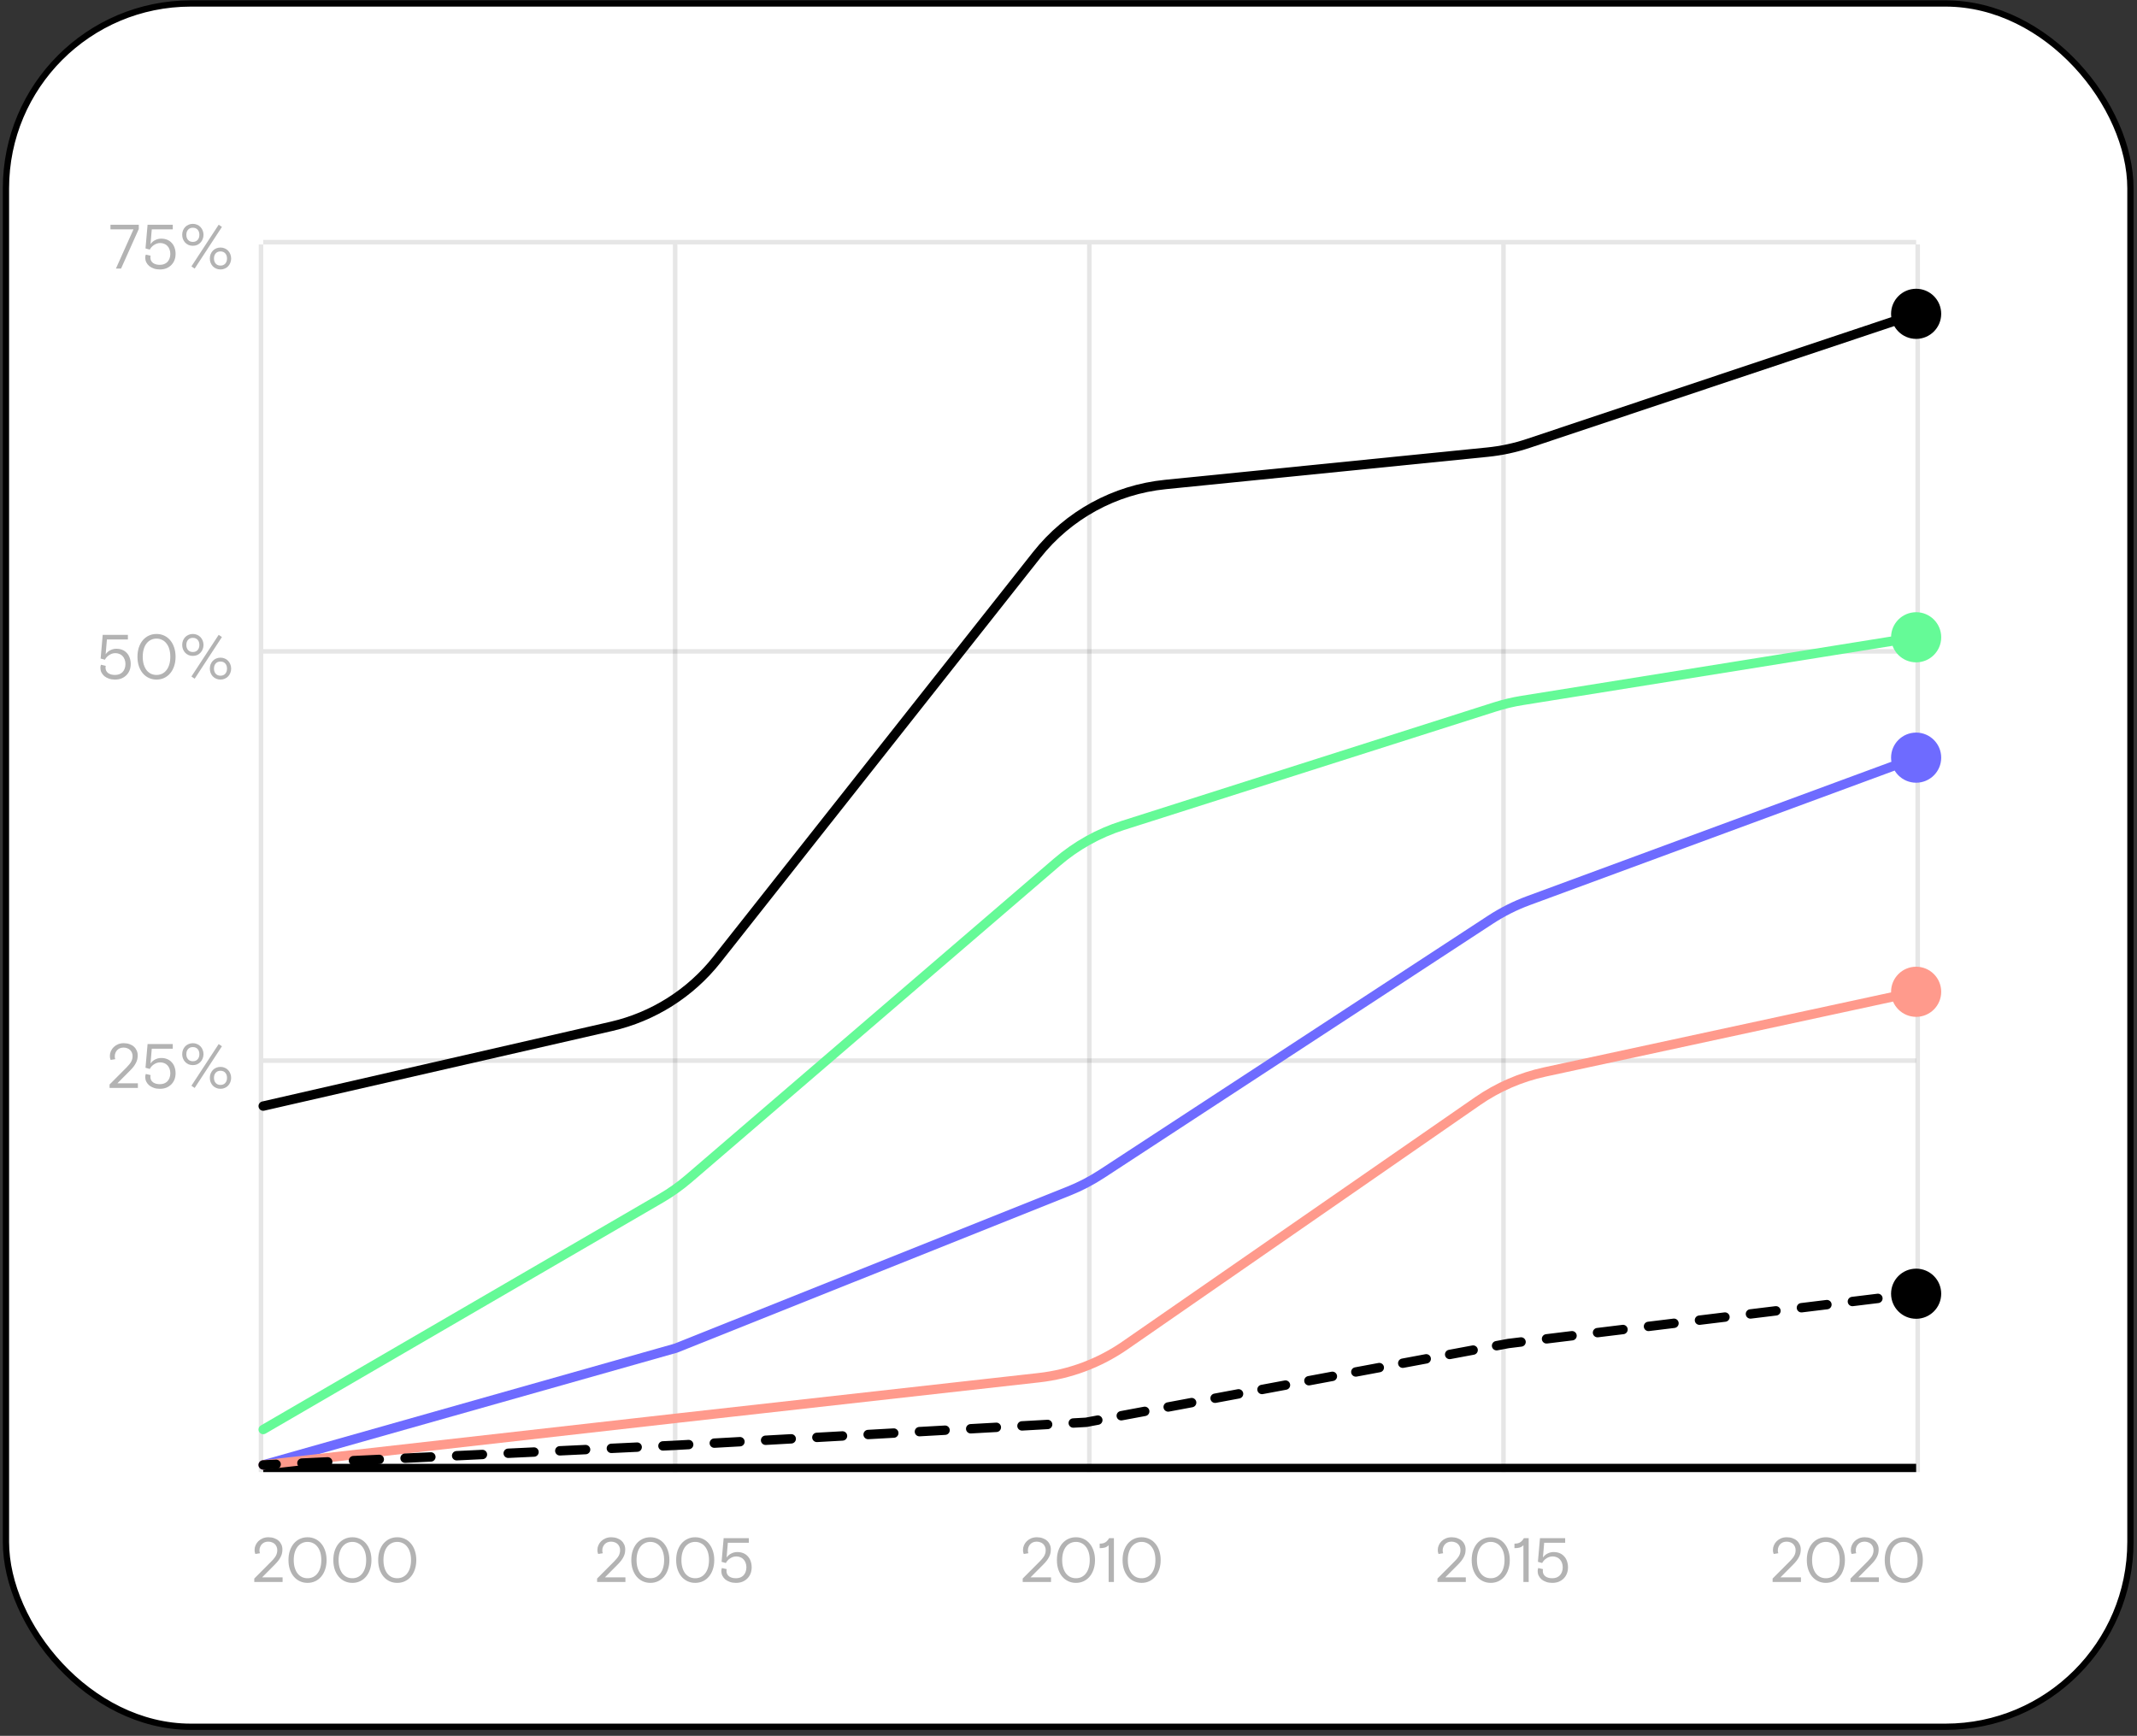 <svg width="341" height="277" viewBox="0 0 341 277" fill="none" xmlns="http://www.w3.org/2000/svg">
<rect x="0" y="0" width="341" height="277" fill="#333333" stroke="none"/>
<rect x="0.95" y="0.554" width="339" height="275" rx="29.5" fill="white"/>
<line opacity="0.1" x1="42.003" y1="38.644" x2="305.757" y2="38.644" stroke="black" stroke-width="0.719"/>
<line opacity="0.1" x1="42.003" y1="103.948" x2="305.757" y2="103.948" stroke="black" stroke-width="0.719"/>
<line opacity="0.1" x1="42.003" y1="169.251" x2="305.757" y2="169.251" stroke="black" stroke-width="0.719"/>
<line opacity="0.1" x1="41.644" y1="234.914" x2="41.644" y2="39.004" stroke="black" stroke-width="0.719"/>
<line opacity="0.1" x1="107.734" y1="234.914" x2="107.734" y2="39.004" stroke="black" stroke-width="0.719"/>
<line opacity="0.1" x1="173.824" y1="234.914" x2="173.824" y2="39.004" stroke="black" stroke-width="0.719"/>
<line opacity="0.1" x1="239.914" y1="234.914" x2="239.914" y2="39.004" stroke="black" stroke-width="0.719"/>
<line opacity="0.1" x1="306.005" y1="234.914" x2="306.005" y2="39.004" stroke="black" stroke-width="0.719"/>
<line x1="42.003" y1="234.253" x2="305.757" y2="234.253" stroke="black" stroke-width="1.322"/>
<path d="M41.627 227.472C41.268 227.681 41.147 228.14 41.355 228.498C41.563 228.856 42.022 228.977 42.38 228.769L41.627 227.472ZM301.757 101.695C301.757 103.904 303.548 105.695 305.757 105.695C307.966 105.695 309.757 103.904 309.757 101.695C309.757 99.485 307.966 97.695 305.757 97.695C303.548 97.695 301.757 99.485 301.757 101.695ZM238.542 112.814L238.315 112.1L238.542 112.814ZM168.675 137.571L168.186 137.002L168.675 137.571ZM179.124 131.738L178.896 131.024L179.124 131.738ZM105.462 191.231L105.085 190.583L105.462 191.231ZM109.938 188.048L109.449 187.479L109.938 188.048ZM42.38 228.769L105.839 191.879L105.085 190.583L41.627 227.472L42.38 228.769ZM110.426 188.616L169.164 138.14L168.186 137.002L109.449 187.479L110.426 188.616ZM179.352 132.453L238.77 113.529L238.315 112.1L178.896 131.024L179.352 132.453ZM243.014 112.519L305.876 102.435L305.638 100.954L242.776 111.038L243.014 112.519ZM238.77 113.529C240.157 113.087 241.576 112.749 243.014 112.519L242.776 111.038C241.264 111.28 239.773 111.635 238.315 112.1L238.77 113.529ZM169.164 138.14C172.143 135.579 175.608 133.645 179.352 132.453L178.896 131.024C174.961 132.277 171.319 134.31 168.186 137.002L169.164 138.14ZM105.839 191.879C107.465 190.934 109 189.842 110.426 188.616L109.449 187.479C108.092 188.645 106.631 189.684 105.085 190.583L105.839 191.879Z" fill="#65FA97"/>
<path d="M41.799 233.049C41.401 233.162 41.169 233.577 41.282 233.975C41.395 234.374 41.809 234.606 42.208 234.493L41.799 233.049ZM107.846 215.136L108.05 215.858L108.088 215.847L108.125 215.833L107.846 215.136ZM301.757 120.905C301.757 123.114 303.548 124.905 305.757 124.905C307.966 124.905 309.757 123.114 309.757 120.905C309.757 118.696 307.966 116.905 305.757 116.905C303.548 116.905 301.757 118.696 301.757 120.905ZM237.833 146.767L237.422 146.139L237.833 146.767ZM243.872 143.728L243.612 143.024L243.872 143.728ZM175.81 187.326L176.22 187.953L175.81 187.326ZM42.208 234.493L108.05 215.858L107.642 214.415L41.799 233.049L42.208 234.493ZM108.125 215.833L170.807 190.77L170.25 189.377L107.568 214.44L108.125 215.833ZM176.22 187.953L238.243 147.394L237.422 146.139L175.399 186.698L176.22 187.953ZM244.131 144.431L306.016 121.609L305.497 120.202L243.612 143.024L244.131 144.431ZM238.243 147.394C240.088 146.188 242.063 145.194 244.131 144.431L243.612 143.024C241.438 143.826 239.361 144.871 237.422 146.139L238.243 147.394ZM170.807 190.77C172.7 190.013 174.513 189.069 176.22 187.953L175.399 186.698C173.776 187.76 172.051 188.657 170.25 189.377L170.807 190.77Z" fill="#6E6BFF"/>
<path d="M41.919 233.026C41.508 233.072 41.212 233.444 41.258 233.855C41.305 234.267 41.676 234.563 42.088 234.516L41.919 233.026ZM107.846 226.333L107.763 225.587L107.762 225.587L107.846 226.333ZM301.757 158.268C301.757 160.477 303.548 162.268 305.757 162.268C307.966 162.268 309.757 160.477 309.757 158.268C309.757 156.059 307.966 154.268 305.757 154.268C303.548 154.268 301.757 156.059 301.757 158.268ZM235.768 175.727L236.195 176.343L235.768 175.727ZM179.53 214.694L179.103 214.078L179.53 214.694ZM42.088 234.516L107.93 227.078L107.762 225.587L41.919 233.026L42.088 234.516ZM107.929 227.078L165.864 220.594L165.697 219.104L107.763 225.587L107.929 227.078ZM179.957 215.31L236.195 176.343L235.341 175.11L179.103 214.078L179.957 215.31ZM246.679 171.795L305.915 159.001L305.598 157.535L246.363 170.328L246.679 171.795ZM236.195 176.343C239.357 174.152 242.919 172.607 246.679 171.795L246.363 170.328C242.41 171.182 238.665 172.807 235.341 175.11L236.195 176.343ZM165.864 220.594C170.927 220.028 175.77 218.212 179.957 215.31L179.103 214.078C175.12 216.838 170.513 218.565 165.697 219.104L165.864 220.594Z" fill="#FF9A8C"/>
<path d="M41.968 233.022C41.554 233.042 41.235 233.393 41.254 233.807C41.274 234.22 41.625 234.54 42.039 234.52L41.968 233.022ZM107.846 230.637L107.882 231.386L107.888 231.386L107.846 230.637ZM173.306 226.968L173.348 227.717L173.396 227.715L173.443 227.706L173.306 226.968ZM240.68 214.396L240.589 213.652L240.565 213.655L240.542 213.659L240.68 214.396ZM301.757 206.45C301.757 208.66 303.548 210.45 305.757 210.45C307.966 210.45 309.757 208.66 309.757 206.45C309.757 204.241 307.966 202.45 305.757 202.45C303.548 202.45 301.757 204.241 301.757 206.45ZM44.097 234.422C44.51 234.403 44.83 234.051 44.81 233.637C44.791 233.224 44.439 232.904 44.025 232.924L44.097 234.422ZM48.141 232.728C47.727 232.748 47.407 233.099 47.427 233.513C47.447 233.927 47.798 234.246 48.212 234.226L48.141 232.728ZM52.327 234.031C52.741 234.011 53.06 233.66 53.041 233.246C53.021 232.832 52.669 232.513 52.256 232.532L52.327 234.031ZM56.371 232.336C55.957 232.356 55.638 232.707 55.657 233.121C55.677 233.535 56.028 233.854 56.442 233.835L56.371 232.336ZM60.557 233.639C60.971 233.619 61.291 233.268 61.271 232.854C61.251 232.44 60.9 232.121 60.486 232.141L60.557 233.639ZM64.601 231.945C64.187 231.964 63.868 232.316 63.888 232.729C63.907 233.143 64.259 233.463 64.672 233.443L64.601 231.945ZM68.788 233.247C69.201 233.227 69.521 232.876 69.501 232.462C69.481 232.049 69.13 231.729 68.716 231.749L68.788 233.247ZM72.832 231.553C72.418 231.573 72.098 231.924 72.118 232.338C72.138 232.751 72.489 233.071 72.903 233.051L72.832 231.553ZM77.018 232.855C77.432 232.836 77.751 232.484 77.731 232.071C77.712 231.657 77.36 231.337 76.947 231.357L77.018 232.855ZM81.062 231.161C80.648 231.181 80.329 231.532 80.348 231.946C80.368 232.36 80.719 232.679 81.133 232.659L81.062 231.161ZM85.248 232.464C85.662 232.444 85.981 232.093 85.962 231.679C85.942 231.265 85.591 230.946 85.177 230.965L85.248 232.464ZM89.292 230.769C88.878 230.789 88.559 231.14 88.579 231.554C88.598 231.968 88.95 232.287 89.364 232.268L89.292 230.769ZM93.479 232.072C93.892 232.052 94.212 231.701 94.192 231.287C94.172 230.873 93.821 230.554 93.407 230.574L93.479 232.072ZM97.522 230.378C97.109 230.397 96.789 230.749 96.809 231.163C96.829 231.576 97.18 231.896 97.594 231.876L97.522 230.378ZM101.709 231.68C102.123 231.66 102.442 231.309 102.422 230.895C102.403 230.482 102.051 230.162 101.638 230.182L101.709 231.68ZM105.753 229.986C105.339 230.006 105.02 230.357 105.039 230.771C105.059 231.185 105.41 231.504 105.824 231.484L105.753 229.986ZM109.934 231.271C110.347 231.248 110.664 230.894 110.641 230.481C110.617 230.067 110.263 229.751 109.85 229.774L109.934 231.271ZM113.941 229.544C113.527 229.568 113.211 229.922 113.234 230.335C113.257 230.749 113.611 231.065 114.025 231.042L113.941 229.544ZM118.116 230.813C118.53 230.79 118.846 230.436 118.823 230.022C118.8 229.608 118.446 229.292 118.032 229.315L118.116 230.813ZM122.123 229.086C121.71 229.109 121.393 229.463 121.417 229.877C121.44 230.29 121.794 230.607 122.207 230.583L122.123 229.086ZM126.299 230.354C126.712 230.331 127.029 229.977 127.005 229.563C126.982 229.15 126.628 228.833 126.215 228.857L126.299 230.354ZM130.306 228.627C129.892 228.65 129.576 229.004 129.599 229.418C129.622 229.832 129.976 230.148 130.39 230.125L130.306 228.627ZM134.481 229.896C134.895 229.872 135.211 229.518 135.188 229.105C135.165 228.691 134.811 228.375 134.397 228.398L134.481 229.896ZM138.488 228.169C138.075 228.192 137.758 228.546 137.782 228.959C137.805 229.373 138.159 229.689 138.572 229.666L138.488 228.169ZM142.664 229.437C143.077 229.414 143.394 229.06 143.37 228.646C143.347 228.233 142.993 227.916 142.58 227.939L142.664 229.437ZM146.671 227.71C146.257 227.733 145.941 228.087 145.964 228.501C145.987 228.914 146.341 229.231 146.755 229.208L146.671 227.71ZM150.846 228.978C151.26 228.955 151.576 228.601 151.553 228.188C151.53 227.774 151.176 227.458 150.762 227.481L150.846 228.978ZM154.853 227.251C154.44 227.275 154.123 227.629 154.146 228.042C154.17 228.456 154.524 228.772 154.937 228.749L154.853 227.251ZM159.029 228.52C159.442 228.497 159.759 228.143 159.735 227.729C159.712 227.315 159.358 226.999 158.945 227.022L159.029 228.52ZM163.036 226.793C162.622 226.816 162.306 227.17 162.329 227.584C162.352 227.997 162.706 228.314 163.12 228.291L163.036 226.793ZM167.211 228.061C167.625 228.038 167.941 227.684 167.918 227.27C167.895 226.857 167.541 226.54 167.127 226.564L167.211 228.061ZM171.218 226.334C170.805 226.357 170.488 226.712 170.511 227.125C170.535 227.539 170.889 227.855 171.302 227.832L171.218 226.334ZM175.315 227.357C175.722 227.281 175.991 226.889 175.915 226.482C175.839 226.074 175.447 225.806 175.04 225.882L175.315 227.357ZM178.783 225.184C178.376 225.259 178.107 225.651 178.183 226.058C178.259 226.466 178.651 226.734 179.058 226.658L178.783 225.184ZM182.801 225.96C183.208 225.884 183.477 225.492 183.401 225.085C183.325 224.678 182.933 224.409 182.526 224.485L182.801 225.96ZM186.269 223.787C185.862 223.863 185.593 224.254 185.669 224.661C185.745 225.069 186.137 225.337 186.544 225.261L186.269 223.787ZM190.287 224.563C190.694 224.487 190.963 224.095 190.887 223.688C190.811 223.281 190.419 223.012 190.012 223.088L190.287 224.563ZM193.755 222.39C193.348 222.466 193.079 222.857 193.155 223.265C193.231 223.672 193.623 223.94 194.03 223.864L193.755 222.39ZM197.773 223.166C198.18 223.09 198.449 222.698 198.373 222.291C198.297 221.884 197.905 221.615 197.498 221.691L197.773 223.166ZM201.241 220.993C200.834 221.069 200.565 221.46 200.641 221.868C200.717 222.275 201.109 222.543 201.516 222.467L201.241 220.993ZM205.259 221.769C205.666 221.693 205.935 221.301 205.859 220.894C205.783 220.487 205.391 220.218 204.984 220.294L205.259 221.769ZM208.727 219.596C208.32 219.672 208.051 220.064 208.127 220.471C208.203 220.878 208.595 221.146 209.002 221.07L208.727 219.596ZM212.745 220.372C213.152 220.296 213.421 219.904 213.345 219.497C213.269 219.09 212.877 218.821 212.47 218.897L212.745 220.372ZM216.213 218.199C215.806 218.275 215.537 218.667 215.613 219.074C215.689 219.481 216.081 219.749 216.488 219.674L216.213 218.199ZM220.231 218.975C220.638 218.899 220.907 218.507 220.831 218.1C220.755 217.693 220.363 217.425 219.956 217.501L220.231 218.975ZM223.699 216.802C223.292 216.878 223.023 217.27 223.099 217.677C223.175 218.084 223.567 218.353 223.974 218.277L223.699 216.802ZM227.717 217.578C228.124 217.502 228.393 217.11 228.317 216.703C228.241 216.296 227.849 216.028 227.442 216.104L227.717 217.578ZM231.185 215.405C230.778 215.481 230.509 215.873 230.585 216.28C230.661 216.687 231.053 216.956 231.46 216.88L231.185 215.405ZM235.203 216.181C235.61 216.105 235.879 215.714 235.803 215.306C235.727 214.899 235.335 214.631 234.928 214.707L235.203 216.181ZM238.671 214.008C238.264 214.084 237.995 214.476 238.071 214.883C238.147 215.29 238.539 215.559 238.946 215.483L238.671 214.008ZM242.804 214.892C243.215 214.842 243.508 214.468 243.458 214.057C243.408 213.646 243.034 213.353 242.623 213.404L242.804 214.892ZM246.69 212.907C246.279 212.957 245.986 213.331 246.036 213.742C246.086 214.153 246.46 214.446 246.872 214.396L246.69 212.907ZM250.939 213.899C251.35 213.849 251.643 213.475 251.593 213.064C251.542 212.653 251.168 212.36 250.757 212.41L250.939 213.899ZM254.824 211.914C254.413 211.964 254.121 212.338 254.171 212.749C254.221 213.16 254.595 213.453 255.006 213.403L254.824 211.914ZM259.074 212.906C259.485 212.856 259.777 212.482 259.727 212.071C259.677 211.659 259.303 211.367 258.892 211.417L259.074 212.906ZM262.959 210.92C262.548 210.971 262.255 211.345 262.306 211.756C262.356 212.167 262.73 212.46 263.141 212.409L262.959 210.92ZM267.208 211.913C267.619 211.863 267.912 211.489 267.862 211.077C267.812 210.666 267.438 210.374 267.026 210.424L267.208 211.913ZM271.094 209.927C270.683 209.977 270.39 210.351 270.44 210.763C270.49 211.174 270.864 211.466 271.276 211.416L271.094 209.927ZM275.343 210.92C275.754 210.869 276.047 210.495 275.996 210.084C275.946 209.673 275.572 209.38 275.161 209.431L275.343 210.92ZM279.228 208.934C278.817 208.984 278.525 209.358 278.575 209.769C278.625 210.181 278.999 210.473 279.41 210.423L279.228 208.934ZM283.477 209.926C283.889 209.876 284.181 209.502 284.131 209.091C284.081 208.68 283.707 208.387 283.296 208.437L283.477 209.926ZM287.363 207.941C286.952 207.991 286.659 208.365 286.709 208.776C286.76 209.187 287.134 209.48 287.545 209.43L287.363 207.941ZM291.612 208.933C292.023 208.883 292.316 208.509 292.266 208.098C292.215 207.687 291.841 207.394 291.43 207.444L291.612 208.933ZM295.498 206.948C295.086 206.998 294.794 207.372 294.844 207.783C294.894 208.194 295.268 208.487 295.679 208.436L295.498 206.948ZM299.747 207.94C300.158 207.89 300.451 207.516 300.4 207.104C300.35 206.693 299.976 206.401 299.565 206.451L299.747 207.94ZM303.632 205.954C303.221 206.004 302.928 206.378 302.979 206.79C303.029 207.201 303.403 207.493 303.814 207.443L303.632 205.954ZM42.039 234.52L44.097 234.422L44.025 232.924L41.968 233.022L42.039 234.52ZM48.212 234.226L52.327 234.031L52.256 232.532L48.141 232.728L48.212 234.226ZM56.442 233.835L60.557 233.639L60.486 232.141L56.371 232.336L56.442 233.835ZM64.672 233.443L68.788 233.247L68.716 231.749L64.601 231.945L64.672 233.443ZM72.903 233.051L77.018 232.855L76.947 231.357L72.832 231.553L72.903 233.051ZM81.133 232.659L85.248 232.464L85.177 230.965L81.062 231.161L81.133 232.659ZM89.364 232.268L93.479 232.072L93.407 230.574L89.292 230.769L89.364 232.268ZM97.594 231.876L101.709 231.68L101.638 230.182L97.522 230.378L97.594 231.876ZM105.824 231.484L107.882 231.386L107.81 229.888L105.753 229.986L105.824 231.484ZM107.888 231.386L109.934 231.271L109.85 229.774L107.804 229.888L107.888 231.386ZM114.025 231.042L118.116 230.813L118.032 229.315L113.941 229.544L114.025 231.042ZM122.207 230.583L126.299 230.354L126.215 228.857L122.123 229.086L122.207 230.583ZM130.39 230.125L134.481 229.896L134.397 228.398L130.306 228.627L130.39 230.125ZM138.572 229.666L142.664 229.437L142.58 227.939L138.488 228.169L138.572 229.666ZM146.755 229.208L150.846 228.978L150.762 227.481L146.671 227.71L146.755 229.208ZM154.937 228.749L159.029 228.52L158.945 227.022L154.853 227.251L154.937 228.749ZM163.12 228.291L167.211 228.061L167.127 226.564L163.036 226.793L163.12 228.291ZM171.302 227.832L173.348 227.717L173.264 226.22L171.218 226.334L171.302 227.832ZM173.443 227.706L175.315 227.357L175.04 225.882L173.168 226.231L173.443 227.706ZM179.058 226.658L182.801 225.96L182.526 224.485L178.783 225.184L179.058 226.658ZM186.544 225.261L190.287 224.563L190.012 223.088L186.269 223.787L186.544 225.261ZM194.03 223.864L197.773 223.166L197.498 221.691L193.755 222.39L194.03 223.864ZM201.516 222.467L205.259 221.769L204.984 220.294L201.241 220.993L201.516 222.467ZM209.002 221.07L212.745 220.372L212.47 218.897L208.727 219.596L209.002 221.07ZM216.488 219.674L220.231 218.975L219.956 217.501L216.213 218.199L216.488 219.674ZM223.974 218.277L227.717 217.578L227.442 216.104L223.699 216.802L223.974 218.277ZM231.46 216.88L235.203 216.181L234.928 214.707L231.185 215.405L231.46 216.88ZM238.946 215.483L240.817 215.134L240.542 213.659L238.671 214.008L238.946 215.483ZM240.771 215.141L242.804 214.892L242.623 213.404L240.589 213.652L240.771 215.141ZM246.872 214.396L250.939 213.899L250.757 212.41L246.69 212.907L246.872 214.396ZM255.006 213.403L259.074 212.906L258.892 211.417L254.824 211.914L255.006 213.403ZM263.141 212.409L267.208 211.913L267.026 210.424L262.959 210.92L263.141 212.409ZM271.276 211.416L275.343 210.92L275.161 209.431L271.094 209.927L271.276 211.416ZM279.41 210.423L283.477 209.926L283.296 208.437L279.228 208.934L279.41 210.423ZM287.545 209.43L291.612 208.933L291.43 207.444L287.363 207.941L287.545 209.43ZM295.679 208.436L299.747 207.94L299.565 206.451L295.498 206.948L295.679 208.436ZM303.814 207.443L305.848 207.195L305.666 205.706L303.632 205.954L303.814 207.443Z" fill="black"/>
<path d="M41.836 175.775C41.432 175.868 41.18 176.27 41.272 176.674C41.365 177.078 41.767 177.33 42.171 177.237L41.836 175.775ZM301.757 50.08C301.757 52.289 303.548 54.08 305.757 54.08C307.966 54.08 309.757 52.289 309.757 50.08C309.757 47.871 307.966 46.08 305.757 46.08C303.548 46.08 301.757 47.871 301.757 50.08ZM237.348 72.154L237.273 71.408L237.348 72.154ZM243.855 70.758L244.093 71.47L243.855 70.758ZM165.421 88.566L164.832 88.101L165.421 88.566ZM97.552 163.786L97.719 164.517L97.552 163.786ZM42.171 177.237L97.719 164.517L97.385 163.054L41.836 175.775L42.171 177.237ZM114.982 153.607L166.009 89.031L164.832 88.101L113.805 152.677L114.982 153.607ZM186.036 78.062L237.423 72.9L237.273 71.408L185.886 76.569L186.036 78.062ZM244.093 71.47L305.994 50.791L305.519 49.369L243.618 70.047L244.093 71.47ZM237.423 72.9C239.693 72.672 241.93 72.193 244.093 71.47L243.618 70.047C241.56 70.735 239.432 71.191 237.273 71.408L237.423 72.9ZM166.009 89.031C170.923 82.812 178.15 78.854 186.036 78.062L185.886 76.569C177.595 77.402 169.998 81.563 164.832 88.101L166.009 89.031ZM97.719 164.517C104.548 162.953 110.639 159.104 114.982 153.607L113.805 152.677C109.673 157.906 103.88 161.567 97.385 163.054L97.719 164.517Z" fill="black"/>
<g opacity="0.3">
<path d="M20.184 170.351C20.37 170.164 20.524 169.994 20.644 169.841C20.77 169.687 20.87 169.541 20.944 169.401C21.017 169.254 21.07 169.111 21.104 168.971C21.137 168.831 21.154 168.681 21.154 168.521C21.154 168.321 21.117 168.137 21.044 167.971C20.971 167.804 20.87 167.661 20.744 167.541C20.617 167.421 20.464 167.331 20.284 167.271C20.11 167.204 19.921 167.171 19.714 167.171C19.514 167.171 19.327 167.204 19.154 167.271C18.987 167.337 18.84 167.434 18.714 167.561C18.594 167.681 18.497 167.827 18.424 168.001C18.351 168.174 18.314 168.364 18.314 168.571C18.314 168.731 18.34 168.881 18.394 169.021L17.654 169.141C17.607 169.027 17.574 168.917 17.554 168.811C17.541 168.704 17.534 168.594 17.534 168.481C17.534 168.227 17.587 167.981 17.694 167.741C17.8 167.494 17.951 167.277 18.144 167.091C18.337 166.904 18.567 166.754 18.834 166.641C19.107 166.527 19.41 166.471 19.744 166.471C20.084 166.471 20.39 166.521 20.664 166.621C20.937 166.714 21.171 166.847 21.364 167.021C21.557 167.194 21.707 167.401 21.814 167.641C21.921 167.874 21.974 168.131 21.974 168.411C21.974 168.617 21.954 168.817 21.914 169.011C21.874 169.204 21.804 169.397 21.704 169.591C21.61 169.784 21.484 169.987 21.324 170.201C21.164 170.407 20.967 170.627 20.734 170.861L18.734 172.871H22.004V173.611H17.484V173.061L20.184 170.351ZM23.548 166.611H27.568V167.351H24.218L24.018 169.711C24.218 169.424 24.468 169.207 24.768 169.061C25.074 168.907 25.391 168.831 25.718 168.831C26.078 168.831 26.401 168.891 26.688 169.011C26.974 169.131 27.214 169.301 27.408 169.521C27.608 169.734 27.758 169.991 27.858 170.291C27.964 170.584 28.018 170.911 28.018 171.271C28.018 171.631 27.958 171.964 27.838 172.271C27.718 172.571 27.548 172.831 27.328 173.051C27.108 173.271 26.844 173.444 26.538 173.571C26.231 173.691 25.888 173.751 25.508 173.751C25.154 173.751 24.834 173.701 24.548 173.601C24.261 173.501 24.014 173.367 23.808 173.201C23.608 173.027 23.451 172.827 23.338 172.601C23.231 172.374 23.178 172.134 23.178 171.881C23.178 171.794 23.184 171.707 23.198 171.621C23.211 171.534 23.234 171.454 23.268 171.381L24.038 171.561C24.024 171.594 24.014 171.637 24.008 171.691C24.001 171.737 23.998 171.787 23.998 171.841C23.998 172.034 24.034 172.204 24.108 172.351C24.188 172.497 24.294 172.621 24.428 172.721C24.561 172.814 24.721 172.887 24.908 172.941C25.094 172.987 25.294 173.011 25.508 173.011C25.748 173.011 25.971 172.974 26.178 172.901C26.384 172.821 26.561 172.707 26.708 172.561C26.854 172.407 26.968 172.224 27.048 172.011C27.134 171.791 27.178 171.544 27.178 171.271C27.178 170.997 27.134 170.754 27.048 170.541C26.968 170.321 26.854 170.137 26.708 169.991C26.568 169.837 26.398 169.724 26.198 169.651C25.998 169.571 25.784 169.531 25.558 169.531C25.364 169.531 25.184 169.561 25.018 169.621C24.851 169.681 24.694 169.761 24.548 169.861C24.408 169.954 24.281 170.064 24.168 170.191C24.061 170.317 23.971 170.447 23.898 170.581L23.218 170.391L23.548 166.611ZM30.544 173.261L34.894 166.611L35.414 166.961L31.064 173.611L30.544 173.261ZM29.074 168.221C29.074 167.981 29.114 167.754 29.194 167.541C29.281 167.327 29.398 167.141 29.544 166.981C29.698 166.821 29.878 166.697 30.084 166.611C30.291 166.517 30.521 166.471 30.774 166.471C31.021 166.471 31.248 166.517 31.454 166.611C31.668 166.697 31.848 166.821 31.994 166.981C32.148 167.141 32.264 167.327 32.344 167.541C32.431 167.754 32.474 167.981 32.474 168.221C32.474 168.461 32.431 168.687 32.344 168.901C32.264 169.114 32.148 169.301 31.994 169.461C31.848 169.621 31.668 169.747 31.454 169.841C31.248 169.927 31.021 169.971 30.774 169.971C30.521 169.971 30.291 169.927 30.084 169.841C29.878 169.747 29.698 169.621 29.544 169.461C29.398 169.301 29.281 169.114 29.194 168.901C29.114 168.687 29.074 168.461 29.074 168.221ZM29.734 168.221C29.734 168.561 29.828 168.834 30.014 169.041C30.201 169.247 30.454 169.351 30.774 169.351C31.094 169.351 31.348 169.247 31.534 169.041C31.721 168.834 31.814 168.561 31.814 168.221C31.814 167.881 31.721 167.607 31.534 167.401C31.348 167.194 31.094 167.091 30.774 167.091C30.454 167.091 30.201 167.194 30.014 167.401C29.828 167.607 29.734 167.881 29.734 168.221ZM33.484 172.001C33.484 171.761 33.524 171.534 33.604 171.321C33.691 171.107 33.808 170.921 33.954 170.761C34.108 170.601 34.288 170.477 34.494 170.391C34.701 170.297 34.931 170.251 35.184 170.251C35.431 170.251 35.658 170.297 35.864 170.391C36.078 170.477 36.258 170.601 36.404 170.761C36.558 170.921 36.674 171.107 36.754 171.321C36.841 171.534 36.884 171.761 36.884 172.001C36.884 172.241 36.841 172.467 36.754 172.681C36.674 172.894 36.558 173.081 36.404 173.241C36.258 173.401 36.078 173.524 35.864 173.611C35.658 173.704 35.431 173.751 35.184 173.751C34.931 173.751 34.701 173.704 34.494 173.611C34.288 173.524 34.108 173.401 33.954 173.241C33.808 173.081 33.691 172.894 33.604 172.681C33.524 172.467 33.484 172.241 33.484 172.001ZM34.144 172.001C34.144 172.341 34.238 172.614 34.424 172.821C34.611 173.027 34.864 173.131 35.184 173.131C35.504 173.131 35.758 173.027 35.944 172.821C36.131 172.614 36.224 172.341 36.224 172.001C36.224 171.661 36.131 171.387 35.944 171.181C35.758 170.974 35.504 170.871 35.184 170.871C34.864 170.871 34.611 170.974 34.424 171.181C34.238 171.387 34.144 171.661 34.144 172.001Z" fill="black"/>
<path d="M16.389 101.307H20.409V102.047H17.059L16.859 104.407C17.059 104.12 17.309 103.904 17.609 103.757C17.916 103.604 18.233 103.527 18.559 103.527C18.919 103.527 19.243 103.587 19.529 103.707C19.816 103.827 20.056 103.997 20.249 104.217C20.449 104.43 20.599 104.687 20.699 104.987C20.806 105.28 20.859 105.607 20.859 105.967C20.859 106.327 20.799 106.66 20.679 106.967C20.559 107.267 20.389 107.527 20.169 107.747C19.949 107.967 19.686 108.14 19.379 108.267C19.073 108.387 18.729 108.447 18.349 108.447C17.996 108.447 17.676 108.397 17.389 108.297C17.103 108.197 16.856 108.064 16.649 107.897C16.449 107.724 16.293 107.524 16.179 107.297C16.073 107.07 16.019 106.83 16.019 106.577C16.019 106.49 16.026 106.404 16.039 106.317C16.053 106.23 16.076 106.15 16.109 106.077L16.879 106.257C16.866 106.29 16.856 106.334 16.849 106.387C16.843 106.434 16.839 106.484 16.839 106.537C16.839 106.73 16.876 106.9 16.949 107.047C17.029 107.194 17.136 107.317 17.269 107.417C17.403 107.51 17.563 107.584 17.749 107.637C17.936 107.684 18.136 107.707 18.349 107.707C18.589 107.707 18.813 107.67 19.019 107.597C19.226 107.517 19.403 107.404 19.549 107.257C19.696 107.104 19.809 106.92 19.889 106.707C19.976 106.487 20.019 106.24 20.019 105.967C20.019 105.694 19.976 105.45 19.889 105.237C19.809 105.017 19.696 104.834 19.549 104.687C19.409 104.534 19.239 104.42 19.039 104.347C18.839 104.267 18.626 104.227 18.399 104.227C18.206 104.227 18.026 104.257 17.859 104.317C17.693 104.377 17.536 104.457 17.389 104.557C17.249 104.65 17.123 104.76 17.009 104.887C16.903 105.014 16.813 105.144 16.739 105.277L16.059 105.087L16.389 101.307ZM28.016 104.807C28.016 105.354 27.94 105.85 27.786 106.297C27.64 106.744 27.43 107.127 27.156 107.447C26.89 107.767 26.57 108.014 26.196 108.187C25.823 108.36 25.416 108.447 24.976 108.447C24.536 108.447 24.13 108.36 23.756 108.187C23.383 108.014 23.06 107.767 22.786 107.447C22.52 107.127 22.31 106.744 22.156 106.297C22.01 105.85 21.936 105.354 21.936 104.807C21.936 104.26 22.01 103.764 22.156 103.317C22.31 102.87 22.52 102.487 22.786 102.167C23.06 101.847 23.383 101.6 23.756 101.427C24.13 101.254 24.536 101.167 24.976 101.167C25.416 101.167 25.823 101.254 26.196 101.427C26.57 101.6 26.89 101.847 27.156 102.167C27.43 102.487 27.64 102.87 27.786 103.317C27.94 103.764 28.016 104.26 28.016 104.807ZM24.976 107.707C25.296 107.707 25.59 107.644 25.856 107.517C26.13 107.384 26.363 107.194 26.556 106.947C26.756 106.694 26.91 106.387 27.016 106.027C27.123 105.667 27.176 105.26 27.176 104.807C27.176 104.354 27.123 103.947 27.016 103.587C26.91 103.227 26.756 102.924 26.556 102.677C26.363 102.424 26.13 102.234 25.856 102.107C25.59 101.974 25.296 101.907 24.976 101.907C24.656 101.907 24.36 101.974 24.086 102.107C23.82 102.234 23.586 102.424 23.386 102.677C23.193 102.924 23.043 103.227 22.936 103.587C22.83 103.947 22.776 104.354 22.776 104.807C22.776 105.26 22.83 105.667 22.936 106.027C23.043 106.387 23.193 106.694 23.386 106.947C23.586 107.194 23.82 107.384 24.086 107.517C24.36 107.644 24.656 107.707 24.976 107.707ZM30.544 107.957L34.894 101.307L35.414 101.657L31.064 108.307L30.544 107.957ZM29.074 102.917C29.074 102.677 29.114 102.45 29.194 102.237C29.281 102.024 29.398 101.837 29.544 101.677C29.698 101.517 29.878 101.394 30.084 101.307C30.291 101.214 30.521 101.167 30.774 101.167C31.021 101.167 31.248 101.214 31.454 101.307C31.668 101.394 31.848 101.517 31.994 101.677C32.148 101.837 32.264 102.024 32.344 102.237C32.431 102.45 32.474 102.677 32.474 102.917C32.474 103.157 32.431 103.384 32.344 103.597C32.264 103.81 32.148 103.997 31.994 104.157C31.848 104.317 31.668 104.444 31.454 104.537C31.248 104.624 31.021 104.667 30.774 104.667C30.521 104.667 30.291 104.624 30.084 104.537C29.878 104.444 29.698 104.317 29.544 104.157C29.398 103.997 29.281 103.81 29.194 103.597C29.114 103.384 29.074 103.157 29.074 102.917ZM29.734 102.917C29.734 103.257 29.828 103.53 30.014 103.737C30.201 103.944 30.454 104.047 30.774 104.047C31.094 104.047 31.348 103.944 31.534 103.737C31.721 103.53 31.814 103.257 31.814 102.917C31.814 102.577 31.721 102.304 31.534 102.097C31.348 101.89 31.094 101.787 30.774 101.787C30.454 101.787 30.201 101.89 30.014 102.097C29.828 102.304 29.734 102.577 29.734 102.917ZM33.484 106.697C33.484 106.457 33.524 106.23 33.604 106.017C33.691 105.804 33.808 105.617 33.954 105.457C34.108 105.297 34.288 105.174 34.494 105.087C34.701 104.994 34.931 104.947 35.184 104.947C35.431 104.947 35.658 104.994 35.864 105.087C36.078 105.174 36.258 105.297 36.404 105.457C36.558 105.617 36.674 105.804 36.754 106.017C36.841 106.23 36.884 106.457 36.884 106.697C36.884 106.937 36.841 107.164 36.754 107.377C36.674 107.59 36.558 107.777 36.404 107.937C36.258 108.097 36.078 108.22 35.864 108.307C35.658 108.4 35.431 108.447 35.184 108.447C34.931 108.447 34.701 108.4 34.494 108.307C34.288 108.22 34.108 108.097 33.954 107.937C33.808 107.777 33.691 107.59 33.604 107.377C33.524 107.164 33.484 106.937 33.484 106.697ZM34.144 106.697C34.144 107.037 34.238 107.31 34.424 107.517C34.611 107.724 34.864 107.827 35.184 107.827C35.504 107.827 35.758 107.724 35.944 107.517C36.131 107.31 36.224 107.037 36.224 106.697C36.224 106.357 36.131 106.084 35.944 105.877C35.758 105.67 35.504 105.567 35.184 105.567C34.864 105.567 34.611 105.67 34.424 105.877C34.238 106.084 34.144 106.357 34.144 106.697Z" fill="black"/>
<path d="M19.317 42.861H18.497L21.297 36.601H17.627V35.861H22.147V36.541L19.317 42.861ZM23.548 35.861H27.568V36.601H24.218L24.018 38.961C24.218 38.674 24.468 38.458 24.768 38.311C25.074 38.158 25.391 38.081 25.718 38.081C26.078 38.081 26.401 38.141 26.688 38.261C26.974 38.381 27.214 38.551 27.408 38.771C27.608 38.984 27.758 39.241 27.858 39.541C27.964 39.834 28.018 40.161 28.018 40.521C28.018 40.881 27.958 41.214 27.838 41.521C27.718 41.821 27.548 42.081 27.328 42.301C27.108 42.521 26.844 42.694 26.538 42.821C26.231 42.941 25.888 43.001 25.508 43.001C25.154 43.001 24.834 42.951 24.548 42.851C24.261 42.751 24.014 42.618 23.808 42.451C23.608 42.278 23.451 42.078 23.338 41.851C23.231 41.624 23.178 41.384 23.178 41.131C23.178 41.044 23.184 40.958 23.198 40.871C23.211 40.784 23.234 40.704 23.268 40.631L24.038 40.811C24.024 40.844 24.014 40.888 24.008 40.941C24.001 40.988 23.998 41.038 23.998 41.091C23.998 41.284 24.034 41.454 24.108 41.601C24.188 41.748 24.294 41.871 24.428 41.971C24.561 42.064 24.721 42.138 24.908 42.191C25.094 42.238 25.294 42.261 25.508 42.261C25.748 42.261 25.971 42.224 26.178 42.151C26.384 42.071 26.561 41.958 26.708 41.811C26.854 41.658 26.968 41.474 27.048 41.261C27.134 41.041 27.178 40.794 27.178 40.521C27.178 40.248 27.134 40.004 27.048 39.791C26.968 39.571 26.854 39.388 26.708 39.241C26.568 39.088 26.398 38.974 26.198 38.901C25.998 38.821 25.784 38.781 25.558 38.781C25.364 38.781 25.184 38.811 25.018 38.871C24.851 38.931 24.694 39.011 24.548 39.111C24.408 39.204 24.281 39.314 24.168 39.441C24.061 39.568 23.971 39.698 23.898 39.831L23.218 39.641L23.548 35.861ZM30.544 42.511L34.894 35.861L35.414 36.211L31.064 42.861L30.544 42.511ZM29.074 37.471C29.074 37.231 29.114 37.004 29.194 36.791C29.281 36.578 29.398 36.391 29.544 36.231C29.698 36.071 29.878 35.948 30.084 35.861C30.291 35.768 30.521 35.721 30.774 35.721C31.021 35.721 31.248 35.768 31.454 35.861C31.668 35.948 31.848 36.071 31.994 36.231C32.148 36.391 32.264 36.578 32.344 36.791C32.431 37.004 32.474 37.231 32.474 37.471C32.474 37.711 32.431 37.938 32.344 38.151C32.264 38.364 32.148 38.551 31.994 38.711C31.848 38.871 31.668 38.998 31.454 39.091C31.248 39.178 31.021 39.221 30.774 39.221C30.521 39.221 30.291 39.178 30.084 39.091C29.878 38.998 29.698 38.871 29.544 38.711C29.398 38.551 29.281 38.364 29.194 38.151C29.114 37.938 29.074 37.711 29.074 37.471ZM29.734 37.471C29.734 37.811 29.828 38.084 30.014 38.291C30.201 38.498 30.454 38.601 30.774 38.601C31.094 38.601 31.348 38.498 31.534 38.291C31.721 38.084 31.814 37.811 31.814 37.471C31.814 37.131 31.721 36.858 31.534 36.651C31.348 36.444 31.094 36.341 30.774 36.341C30.454 36.341 30.201 36.444 30.014 36.651C29.828 36.858 29.734 37.131 29.734 37.471ZM33.484 41.251C33.484 41.011 33.524 40.784 33.604 40.571C33.691 40.358 33.808 40.171 33.954 40.011C34.108 39.851 34.288 39.728 34.494 39.641C34.701 39.548 34.931 39.501 35.184 39.501C35.431 39.501 35.658 39.548 35.864 39.641C36.078 39.728 36.258 39.851 36.404 40.011C36.558 40.171 36.674 40.358 36.754 40.571C36.841 40.784 36.884 41.011 36.884 41.251C36.884 41.491 36.841 41.718 36.754 41.931C36.674 42.144 36.558 42.331 36.404 42.491C36.258 42.651 36.078 42.774 35.864 42.861C35.658 42.954 35.431 43.001 35.184 43.001C34.931 43.001 34.701 42.954 34.494 42.861C34.288 42.774 34.108 42.651 33.954 42.491C33.808 42.331 33.691 42.144 33.604 41.931C33.524 41.718 33.484 41.491 33.484 41.251ZM34.144 41.251C34.144 41.591 34.238 41.864 34.424 42.071C34.611 42.278 34.864 42.381 35.184 42.381C35.504 42.381 35.758 42.278 35.944 42.071C36.131 41.864 36.224 41.591 36.224 41.251C36.224 40.911 36.131 40.638 35.944 40.431C35.758 40.224 35.504 40.121 35.184 40.121C34.864 40.121 34.611 40.224 34.424 40.431C34.238 40.638 34.144 40.911 34.144 41.251Z" fill="black"/>
<path d="M43.273 249.193C43.46 249.006 43.614 248.836 43.733 248.683C43.86 248.53 43.96 248.383 44.033 248.243C44.107 248.096 44.16 247.953 44.194 247.813C44.227 247.673 44.243 247.523 44.243 247.363C44.243 247.163 44.207 246.98 44.133 246.813C44.06 246.646 43.96 246.503 43.834 246.383C43.707 246.263 43.553 246.173 43.373 246.113C43.2 246.046 43.01 246.013 42.803 246.013C42.603 246.013 42.417 246.046 42.243 246.113C42.077 246.18 41.93 246.276 41.803 246.403C41.684 246.523 41.587 246.67 41.514 246.843C41.44 247.016 41.404 247.206 41.404 247.413C41.404 247.573 41.43 247.723 41.483 247.863L40.743 247.983C40.697 247.87 40.663 247.76 40.644 247.653C40.63 247.546 40.623 247.436 40.623 247.323C40.623 247.07 40.677 246.823 40.783 246.583C40.89 246.336 41.04 246.12 41.233 245.933C41.427 245.746 41.657 245.596 41.923 245.483C42.197 245.37 42.5 245.313 42.834 245.313C43.173 245.313 43.48 245.363 43.754 245.463C44.027 245.556 44.26 245.69 44.453 245.863C44.647 246.036 44.797 246.243 44.904 246.483C45.01 246.716 45.063 246.973 45.063 247.253C45.063 247.46 45.044 247.66 45.004 247.853C44.964 248.046 44.894 248.24 44.794 248.433C44.7 248.626 44.574 248.83 44.413 249.043C44.254 249.25 44.057 249.47 43.824 249.703L41.824 251.713H45.093V252.453H40.574V251.903L43.273 249.193ZM52.112 248.953C52.112 249.5 52.035 249.996 51.882 250.443C51.735 250.89 51.525 251.273 51.252 251.593C50.985 251.913 50.665 252.16 50.292 252.333C49.919 252.506 49.512 252.593 49.072 252.593C48.632 252.593 48.225 252.506 47.852 252.333C47.478 252.16 47.155 251.913 46.882 251.593C46.615 251.273 46.405 250.89 46.252 250.443C46.105 249.996 46.032 249.5 46.032 248.953C46.032 248.406 46.105 247.91 46.252 247.463C46.405 247.016 46.615 246.633 46.882 246.313C47.155 245.993 47.478 245.746 47.852 245.573C48.225 245.4 48.632 245.313 49.072 245.313C49.512 245.313 49.919 245.4 50.292 245.573C50.665 245.746 50.985 245.993 51.252 246.313C51.525 246.633 51.735 247.016 51.882 247.463C52.035 247.91 52.112 248.406 52.112 248.953ZM49.072 251.853C49.392 251.853 49.685 251.79 49.952 251.663C50.225 251.53 50.459 251.34 50.652 251.093C50.852 250.84 51.005 250.533 51.112 250.173C51.218 249.813 51.272 249.406 51.272 248.953C51.272 248.5 51.218 248.093 51.112 247.733C51.005 247.373 50.852 247.07 50.652 246.823C50.459 246.57 50.225 246.38 49.952 246.253C49.685 246.12 49.392 246.053 49.072 246.053C48.752 246.053 48.455 246.12 48.182 246.253C47.915 246.38 47.682 246.57 47.482 246.823C47.288 247.07 47.139 247.373 47.032 247.733C46.925 248.093 46.872 248.5 46.872 248.953C46.872 249.406 46.925 249.813 47.032 250.173C47.139 250.533 47.288 250.84 47.482 251.093C47.682 251.34 47.915 251.53 48.182 251.663C48.455 251.79 48.752 251.853 49.072 251.853ZM59.27 248.953C59.27 249.5 59.193 249.996 59.04 250.443C58.893 250.89 58.683 251.273 58.41 251.593C58.143 251.913 57.823 252.16 57.45 252.333C57.077 252.506 56.67 252.593 56.23 252.593C55.79 252.593 55.383 252.506 55.01 252.333C54.637 252.16 54.313 251.913 54.04 251.593C53.773 251.273 53.563 250.89 53.41 250.443C53.263 249.996 53.19 249.5 53.19 248.953C53.19 248.406 53.263 247.91 53.41 247.463C53.563 247.016 53.773 246.633 54.04 246.313C54.313 245.993 54.637 245.746 55.01 245.573C55.383 245.4 55.79 245.313 56.23 245.313C56.67 245.313 57.077 245.4 57.45 245.573C57.823 245.746 58.143 245.993 58.41 246.313C58.683 246.633 58.893 247.016 59.04 247.463C59.193 247.91 59.27 248.406 59.27 248.953ZM56.23 251.853C56.55 251.853 56.843 251.79 57.11 251.663C57.383 251.53 57.617 251.34 57.81 251.093C58.01 250.84 58.163 250.533 58.27 250.173C58.377 249.813 58.43 249.406 58.43 248.953C58.43 248.5 58.377 248.093 58.27 247.733C58.163 247.373 58.01 247.07 57.81 246.823C57.617 246.57 57.383 246.38 57.11 246.253C56.843 246.12 56.55 246.053 56.23 246.053C55.91 246.053 55.613 246.12 55.34 246.253C55.073 246.38 54.84 246.57 54.64 246.823C54.447 247.07 54.297 247.373 54.19 247.733C54.083 248.093 54.03 248.5 54.03 248.953C54.03 249.406 54.083 249.813 54.19 250.173C54.297 250.533 54.447 250.84 54.64 251.093C54.84 251.34 55.073 251.53 55.34 251.663C55.613 251.79 55.91 251.853 56.23 251.853ZM66.428 248.953C66.428 249.5 66.352 249.996 66.198 250.443C66.052 250.89 65.842 251.273 65.568 251.593C65.302 251.913 64.982 252.16 64.608 252.333C64.235 252.506 63.828 252.593 63.388 252.593C62.948 252.593 62.542 252.506 62.168 252.333C61.795 252.16 61.472 251.913 61.198 251.593C60.932 251.273 60.722 250.89 60.568 250.443C60.422 249.996 60.348 249.5 60.348 248.953C60.348 248.406 60.422 247.91 60.568 247.463C60.722 247.016 60.932 246.633 61.198 246.313C61.472 245.993 61.795 245.746 62.168 245.573C62.542 245.4 62.948 245.313 63.388 245.313C63.828 245.313 64.235 245.4 64.608 245.573C64.982 245.746 65.302 245.993 65.568 246.313C65.842 246.633 66.052 247.016 66.198 247.463C66.352 247.91 66.428 248.406 66.428 248.953ZM63.388 251.853C63.708 251.853 64.002 251.79 64.268 251.663C64.542 251.53 64.775 251.34 64.968 251.093C65.168 250.84 65.322 250.533 65.428 250.173C65.535 249.813 65.588 249.406 65.588 248.953C65.588 248.5 65.535 248.093 65.428 247.733C65.322 247.373 65.168 247.07 64.968 246.823C64.775 246.57 64.542 246.38 64.268 246.253C64.002 246.12 63.708 246.053 63.388 246.053C63.068 246.053 62.772 246.12 62.498 246.253C62.232 246.38 61.998 246.57 61.798 246.823C61.605 247.07 61.455 247.373 61.348 247.733C61.242 248.093 61.188 248.5 61.188 248.953C61.188 249.406 61.242 249.813 61.348 250.173C61.455 250.533 61.605 250.84 61.798 251.093C61.998 251.34 62.232 251.53 62.498 251.663C62.772 251.79 63.068 251.853 63.388 251.853Z" fill="black"/>
<path d="M97.978 249.193C98.165 249.006 98.318 248.836 98.438 248.683C98.565 248.53 98.665 248.383 98.738 248.243C98.811 248.096 98.865 247.953 98.898 247.813C98.931 247.673 98.948 247.523 98.948 247.363C98.948 247.163 98.911 246.98 98.838 246.813C98.765 246.646 98.665 246.503 98.538 246.383C98.411 246.263 98.258 246.173 98.078 246.113C97.905 246.046 97.715 246.013 97.508 246.013C97.308 246.013 97.121 246.046 96.948 246.113C96.781 246.18 96.635 246.276 96.508 246.403C96.388 246.523 96.291 246.67 96.218 246.843C96.145 247.016 96.108 247.206 96.108 247.413C96.108 247.573 96.135 247.723 96.188 247.863L95.448 247.983C95.401 247.87 95.368 247.76 95.348 247.653C95.335 247.546 95.328 247.436 95.328 247.323C95.328 247.07 95.381 246.823 95.488 246.583C95.595 246.336 95.745 246.12 95.938 245.933C96.131 245.746 96.361 245.596 96.628 245.483C96.901 245.37 97.205 245.313 97.538 245.313C97.878 245.313 98.185 245.363 98.458 245.463C98.731 245.556 98.965 245.69 99.158 245.863C99.351 246.036 99.501 246.243 99.608 246.483C99.715 246.716 99.768 246.973 99.768 247.253C99.768 247.46 99.748 247.66 99.708 247.853C99.668 248.046 99.598 248.24 99.498 248.433C99.405 248.626 99.278 248.83 99.118 249.043C98.958 249.25 98.761 249.47 98.528 249.703L96.528 251.713H99.798V252.453H95.278V251.903L97.978 249.193ZM106.816 248.953C106.816 249.5 106.74 249.996 106.586 250.443C106.44 250.89 106.23 251.273 105.956 251.593C105.69 251.913 105.37 252.16 104.996 252.333C104.623 252.506 104.216 252.593 103.776 252.593C103.336 252.593 102.93 252.506 102.556 252.333C102.183 252.16 101.86 251.913 101.586 251.593C101.32 251.273 101.11 250.89 100.956 250.443C100.81 249.996 100.736 249.5 100.736 248.953C100.736 248.406 100.81 247.91 100.956 247.463C101.11 247.016 101.32 246.633 101.586 246.313C101.86 245.993 102.183 245.746 102.556 245.573C102.93 245.4 103.336 245.313 103.776 245.313C104.216 245.313 104.623 245.4 104.996 245.573C105.37 245.746 105.69 245.993 105.956 246.313C106.23 246.633 106.44 247.016 106.586 247.463C106.74 247.91 106.816 248.406 106.816 248.953ZM103.776 251.853C104.096 251.853 104.39 251.79 104.656 251.663C104.93 251.53 105.163 251.34 105.356 251.093C105.556 250.84 105.71 250.533 105.816 250.173C105.923 249.813 105.976 249.406 105.976 248.953C105.976 248.5 105.923 248.093 105.816 247.733C105.71 247.373 105.556 247.07 105.356 246.823C105.163 246.57 104.93 246.38 104.656 246.253C104.39 246.12 104.096 246.053 103.776 246.053C103.456 246.053 103.16 246.12 102.886 246.253C102.62 246.38 102.386 246.57 102.186 246.823C101.993 247.07 101.843 247.373 101.736 247.733C101.63 248.093 101.576 248.5 101.576 248.953C101.576 249.406 101.63 249.813 101.736 250.173C101.843 250.533 101.993 250.84 102.186 251.093C102.386 251.34 102.62 251.53 102.886 251.663C103.16 251.79 103.456 251.853 103.776 251.853ZM113.974 248.953C113.974 249.5 113.898 249.996 113.744 250.443C113.598 250.89 113.388 251.273 113.114 251.593C112.848 251.913 112.528 252.16 112.154 252.333C111.781 252.506 111.374 252.593 110.934 252.593C110.494 252.593 110.088 252.506 109.714 252.333C109.341 252.16 109.018 251.913 108.744 251.593C108.478 251.273 108.268 250.89 108.114 250.443C107.968 249.996 107.894 249.5 107.894 248.953C107.894 248.406 107.968 247.91 108.114 247.463C108.268 247.016 108.478 246.633 108.744 246.313C109.018 245.993 109.341 245.746 109.714 245.573C110.088 245.4 110.494 245.313 110.934 245.313C111.374 245.313 111.781 245.4 112.154 245.573C112.528 245.746 112.848 245.993 113.114 246.313C113.388 246.633 113.598 247.016 113.744 247.463C113.898 247.91 113.974 248.406 113.974 248.953ZM110.934 251.853C111.254 251.853 111.548 251.79 111.814 251.663C112.088 251.53 112.321 251.34 112.514 251.093C112.714 250.84 112.868 250.533 112.974 250.173C113.081 249.813 113.134 249.406 113.134 248.953C113.134 248.5 113.081 248.093 112.974 247.733C112.868 247.373 112.714 247.07 112.514 246.823C112.321 246.57 112.088 246.38 111.814 246.253C111.548 246.12 111.254 246.053 110.934 246.053C110.614 246.053 110.318 246.12 110.044 246.253C109.778 246.38 109.544 246.57 109.344 246.823C109.151 247.07 109.001 247.373 108.894 247.733C108.788 248.093 108.734 248.5 108.734 248.953C108.734 249.406 108.788 249.813 108.894 250.173C109.001 250.533 109.151 250.84 109.344 251.093C109.544 251.34 109.778 251.53 110.044 251.663C110.318 251.79 110.614 251.853 110.934 251.853ZM115.473 245.453H119.493V246.193H116.143L115.943 248.553C116.143 248.266 116.393 248.05 116.693 247.903C116.999 247.75 117.316 247.673 117.643 247.673C118.003 247.673 118.326 247.733 118.613 247.853C118.899 247.973 119.139 248.143 119.333 248.363C119.533 248.576 119.683 248.833 119.783 249.133C119.889 249.426 119.943 249.753 119.943 250.113C119.943 250.473 119.883 250.806 119.763 251.113C119.643 251.413 119.473 251.673 119.253 251.893C119.033 252.113 118.769 252.286 118.463 252.413C118.156 252.533 117.813 252.593 117.433 252.593C117.079 252.593 116.759 252.543 116.473 252.443C116.186 252.343 115.939 252.21 115.733 252.043C115.533 251.87 115.376 251.67 115.263 251.443C115.156 251.216 115.103 250.976 115.103 250.723C115.103 250.636 115.109 250.55 115.123 250.463C115.136 250.376 115.159 250.296 115.193 250.223L115.963 250.403C115.949 250.436 115.939 250.48 115.933 250.533C115.926 250.58 115.923 250.63 115.923 250.683C115.923 250.876 115.959 251.046 116.033 251.193C116.113 251.34 116.219 251.463 116.353 251.563C116.486 251.656 116.646 251.73 116.833 251.783C117.019 251.83 117.219 251.853 117.433 251.853C117.673 251.853 117.896 251.816 118.103 251.743C118.309 251.663 118.486 251.55 118.633 251.403C118.779 251.25 118.893 251.066 118.973 250.853C119.059 250.633 119.103 250.386 119.103 250.113C119.103 249.84 119.059 249.596 118.973 249.383C118.893 249.163 118.779 248.98 118.633 248.833C118.493 248.68 118.323 248.566 118.123 248.493C117.923 248.413 117.709 248.373 117.483 248.373C117.289 248.373 117.109 248.403 116.943 248.463C116.776 248.523 116.619 248.603 116.473 248.703C116.333 248.796 116.206 248.906 116.093 249.033C115.986 249.16 115.896 249.29 115.823 249.423L115.143 249.233L115.473 245.453Z" fill="black"/>
<path d="M165.891 249.193C166.078 249.006 166.231 248.836 166.351 248.683C166.478 248.53 166.578 248.383 166.651 248.243C166.725 248.096 166.778 247.953 166.811 247.813C166.845 247.673 166.861 247.523 166.861 247.363C166.861 247.163 166.825 246.98 166.751 246.813C166.678 246.646 166.578 246.503 166.451 246.383C166.325 246.263 166.171 246.173 165.991 246.113C165.818 246.046 165.628 246.013 165.421 246.013C165.221 246.013 165.035 246.046 164.861 246.113C164.695 246.18 164.548 246.276 164.421 246.403C164.301 246.523 164.205 246.67 164.131 246.843C164.058 247.016 164.021 247.206 164.021 247.413C164.021 247.573 164.048 247.723 164.101 247.863L163.361 247.983C163.315 247.87 163.281 247.76 163.261 247.653C163.248 247.546 163.241 247.436 163.241 247.323C163.241 247.07 163.295 246.823 163.401 246.583C163.508 246.336 163.658 246.12 163.851 245.933C164.045 245.746 164.275 245.596 164.541 245.483C164.815 245.37 165.118 245.313 165.451 245.313C165.791 245.313 166.098 245.363 166.371 245.463C166.645 245.556 166.878 245.69 167.071 245.863C167.265 246.036 167.415 246.243 167.521 246.483C167.628 246.716 167.681 246.973 167.681 247.253C167.681 247.46 167.661 247.66 167.621 247.853C167.581 248.046 167.511 248.24 167.411 248.433C167.318 248.626 167.191 248.83 167.031 249.043C166.871 249.25 166.675 249.47 166.441 249.703L164.441 251.713H167.711V252.453H163.191V251.903L165.891 249.193ZM174.73 248.953C174.73 249.5 174.653 249.996 174.5 250.443C174.353 250.89 174.143 251.273 173.87 251.593C173.603 251.913 173.283 252.16 172.91 252.333C172.536 252.506 172.13 252.593 171.69 252.593C171.25 252.593 170.843 252.506 170.47 252.333C170.096 252.16 169.773 251.913 169.5 251.593C169.233 251.273 169.023 250.89 168.87 250.443C168.723 249.996 168.65 249.5 168.65 248.953C168.65 248.406 168.723 247.91 168.87 247.463C169.023 247.016 169.233 246.633 169.5 246.313C169.773 245.993 170.096 245.746 170.47 245.573C170.843 245.4 171.25 245.313 171.69 245.313C172.13 245.313 172.536 245.4 172.91 245.573C173.283 245.746 173.603 245.993 173.87 246.313C174.143 246.633 174.353 247.016 174.5 247.463C174.653 247.91 174.73 248.406 174.73 248.953ZM171.69 251.853C172.01 251.853 172.303 251.79 172.57 251.663C172.843 251.53 173.076 251.34 173.27 251.093C173.47 250.84 173.623 250.533 173.73 250.173C173.836 249.813 173.89 249.406 173.89 248.953C173.89 248.5 173.836 248.093 173.73 247.733C173.623 247.373 173.47 247.07 173.27 246.823C173.076 246.57 172.843 246.38 172.57 246.253C172.303 246.12 172.01 246.053 171.69 246.053C171.37 246.053 171.073 246.12 170.8 246.253C170.533 246.38 170.3 246.57 170.1 246.823C169.906 247.07 169.756 247.373 169.65 247.733C169.543 248.093 169.49 248.5 169.49 248.953C169.49 249.406 169.543 249.813 169.65 250.173C169.756 250.533 169.906 250.84 170.1 251.093C170.3 251.34 170.533 251.53 170.8 251.663C171.073 251.79 171.37 251.853 171.69 251.853ZM175.476 246.333C175.869 246.333 176.176 246.26 176.396 246.113C176.623 245.966 176.819 245.746 176.986 245.453H177.746V252.453H176.906V246.583C176.713 246.776 176.503 246.903 176.276 246.963C176.056 247.023 175.789 247.053 175.476 247.053V246.333ZM185.208 248.953C185.208 249.5 185.131 249.996 184.978 250.443C184.831 250.89 184.621 251.273 184.348 251.593C184.081 251.913 183.761 252.16 183.388 252.333C183.015 252.506 182.608 252.593 182.168 252.593C181.728 252.593 181.321 252.506 180.948 252.333C180.575 252.16 180.251 251.913 179.978 251.593C179.711 251.273 179.501 250.89 179.348 250.443C179.201 249.996 179.128 249.5 179.128 248.953C179.128 248.406 179.201 247.91 179.348 247.463C179.501 247.016 179.711 246.633 179.978 246.313C180.251 245.993 180.575 245.746 180.948 245.573C181.321 245.4 181.728 245.313 182.168 245.313C182.608 245.313 183.015 245.4 183.388 245.573C183.761 245.746 184.081 245.993 184.348 246.313C184.621 246.633 184.831 247.016 184.978 247.463C185.131 247.91 185.208 248.406 185.208 248.953ZM182.168 251.853C182.488 251.853 182.781 251.79 183.048 251.663C183.321 251.53 183.555 251.34 183.748 251.093C183.948 250.84 184.101 250.533 184.208 250.173C184.315 249.813 184.368 249.406 184.368 248.953C184.368 248.5 184.315 248.093 184.208 247.733C184.101 247.373 183.948 247.07 183.748 246.823C183.555 246.57 183.321 246.38 183.048 246.253C182.781 246.12 182.488 246.053 182.168 246.053C181.848 246.053 181.551 246.12 181.278 246.253C181.011 246.38 180.778 246.57 180.578 246.823C180.385 247.07 180.235 247.373 180.128 247.733C180.021 248.093 179.968 248.5 179.968 248.953C179.968 249.406 180.021 249.813 180.128 250.173C180.235 250.533 180.385 250.84 180.578 251.093C180.778 251.34 181.011 251.53 181.278 251.663C181.551 251.79 181.848 251.853 182.168 251.853Z" fill="black"/>
<path d="M232.077 249.193C232.264 249.006 232.417 248.836 232.537 248.683C232.664 248.53 232.764 248.383 232.837 248.243C232.911 248.096 232.964 247.953 232.997 247.813C233.031 247.673 233.047 247.523 233.047 247.363C233.047 247.163 233.011 246.98 232.937 246.813C232.864 246.646 232.764 246.503 232.637 246.383C232.511 246.263 232.357 246.173 232.177 246.113C232.004 246.046 231.814 246.013 231.607 246.013C231.407 246.013 231.221 246.046 231.047 246.113C230.881 246.18 230.734 246.276 230.607 246.403C230.487 246.523 230.391 246.67 230.317 246.843C230.244 247.016 230.207 247.206 230.207 247.413C230.207 247.573 230.234 247.723 230.287 247.863L229.547 247.983C229.501 247.87 229.467 247.76 229.447 247.653C229.434 247.546 229.427 247.436 229.427 247.323C229.427 247.07 229.481 246.823 229.587 246.583C229.694 246.336 229.844 246.12 230.037 245.933C230.231 245.746 230.461 245.596 230.727 245.483C231.001 245.37 231.304 245.313 231.637 245.313C231.977 245.313 232.284 245.363 232.557 245.463C232.831 245.556 233.064 245.69 233.257 245.863C233.451 246.036 233.601 246.243 233.707 246.483C233.814 246.716 233.867 246.973 233.867 247.253C233.867 247.46 233.847 247.66 233.807 247.853C233.767 248.046 233.697 248.24 233.597 248.433C233.504 248.626 233.377 248.83 233.217 249.043C233.057 249.25 232.861 249.47 232.627 249.703L230.627 251.713H233.897V252.453H229.377V251.903L232.077 249.193ZM240.916 248.953C240.916 249.5 240.839 249.996 240.686 250.443C240.539 250.89 240.329 251.273 240.056 251.593C239.789 251.913 239.469 252.16 239.096 252.333C238.722 252.506 238.316 252.593 237.876 252.593C237.436 252.593 237.029 252.506 236.656 252.333C236.282 252.16 235.959 251.913 235.686 251.593C235.419 251.273 235.209 250.89 235.056 250.443C234.909 249.996 234.836 249.5 234.836 248.953C234.836 248.406 234.909 247.91 235.056 247.463C235.209 247.016 235.419 246.633 235.686 246.313C235.959 245.993 236.282 245.746 236.656 245.573C237.029 245.4 237.436 245.313 237.876 245.313C238.316 245.313 238.722 245.4 239.096 245.573C239.469 245.746 239.789 245.993 240.056 246.313C240.329 246.633 240.539 247.016 240.686 247.463C240.839 247.91 240.916 248.406 240.916 248.953ZM237.876 251.853C238.196 251.853 238.489 251.79 238.756 251.663C239.029 251.53 239.262 251.34 239.456 251.093C239.656 250.84 239.809 250.533 239.916 250.173C240.022 249.813 240.076 249.406 240.076 248.953C240.076 248.5 240.022 248.093 239.916 247.733C239.809 247.373 239.656 247.07 239.456 246.823C239.262 246.57 239.029 246.38 238.756 246.253C238.489 246.12 238.196 246.053 237.876 246.053C237.556 246.053 237.259 246.12 236.986 246.253C236.719 246.38 236.486 246.57 236.286 246.823C236.092 247.07 235.942 247.373 235.836 247.733C235.729 248.093 235.676 248.5 235.676 248.953C235.676 249.406 235.729 249.813 235.836 250.173C235.942 250.533 236.092 250.84 236.286 251.093C236.486 251.34 236.719 251.53 236.986 251.663C237.259 251.79 237.556 251.853 237.876 251.853ZM241.662 246.333C242.055 246.333 242.362 246.26 242.582 246.113C242.809 245.966 243.005 245.746 243.172 245.453H243.932V252.453H243.092V246.583C242.899 246.776 242.689 246.903 242.462 246.963C242.242 247.023 241.975 247.053 241.662 247.053V246.333ZM245.734 245.453H249.754V246.193H246.404L246.204 248.553C246.404 248.266 246.654 248.05 246.954 247.903C247.261 247.75 247.577 247.673 247.904 247.673C248.264 247.673 248.587 247.733 248.874 247.853C249.161 247.973 249.401 248.143 249.594 248.363C249.794 248.576 249.944 248.833 250.044 249.133C250.151 249.426 250.204 249.753 250.204 250.113C250.204 250.473 250.144 250.806 250.024 251.113C249.904 251.413 249.734 251.673 249.514 251.893C249.294 252.113 249.031 252.286 248.724 252.413C248.417 252.533 248.074 252.593 247.694 252.593C247.341 252.593 247.021 252.543 246.734 252.443C246.447 252.343 246.201 252.21 245.994 252.043C245.794 251.87 245.637 251.67 245.524 251.443C245.417 251.216 245.364 250.976 245.364 250.723C245.364 250.636 245.371 250.55 245.384 250.463C245.397 250.376 245.421 250.296 245.454 250.223L246.224 250.403C246.211 250.436 246.201 250.48 246.194 250.533C246.187 250.58 246.184 250.63 246.184 250.683C246.184 250.876 246.221 251.046 246.294 251.193C246.374 251.34 246.481 251.463 246.614 251.563C246.747 251.656 246.907 251.73 247.094 251.783C247.281 251.83 247.481 251.853 247.694 251.853C247.934 251.853 248.157 251.816 248.364 251.743C248.571 251.663 248.747 251.55 248.894 251.403C249.041 251.25 249.154 251.066 249.234 250.853C249.321 250.633 249.364 250.386 249.364 250.113C249.364 249.84 249.321 249.596 249.234 249.383C249.154 249.163 249.041 248.98 248.894 248.833C248.754 248.68 248.584 248.566 248.384 248.493C248.184 248.413 247.971 248.373 247.744 248.373C247.551 248.373 247.371 248.403 247.204 248.463C247.037 248.523 246.881 248.603 246.734 248.703C246.594 248.796 246.467 248.906 246.354 249.033C246.247 249.16 246.157 249.29 246.084 249.423L245.404 249.233L245.734 245.453Z" fill="black"/>
<path d="M285.556 249.193C285.743 249.006 285.896 248.836 286.016 248.683C286.143 248.53 286.243 248.383 286.316 248.243C286.389 248.096 286.443 247.953 286.476 247.813C286.509 247.673 286.526 247.523 286.526 247.363C286.526 247.163 286.489 246.98 286.416 246.813C286.343 246.646 286.243 246.503 286.116 246.383C285.989 246.263 285.836 246.173 285.656 246.113C285.483 246.046 285.293 246.013 285.086 246.013C284.886 246.013 284.699 246.046 284.526 246.113C284.359 246.18 284.213 246.276 284.086 246.403C283.966 246.523 283.869 246.67 283.796 246.843C283.723 247.016 283.686 247.206 283.686 247.413C283.686 247.573 283.713 247.723 283.766 247.863L283.026 247.983C282.979 247.87 282.946 247.76 282.926 247.653C282.913 247.546 282.906 247.436 282.906 247.323C282.906 247.07 282.959 246.823 283.066 246.583C283.173 246.336 283.323 246.12 283.516 245.933C283.709 245.746 283.939 245.596 284.206 245.483C284.479 245.37 284.783 245.313 285.116 245.313C285.456 245.313 285.763 245.363 286.036 245.463C286.309 245.556 286.543 245.69 286.736 245.863C286.929 246.036 287.079 246.243 287.186 246.483C287.293 246.716 287.346 246.973 287.346 247.253C287.346 247.46 287.326 247.66 287.286 247.853C287.246 248.046 287.176 248.24 287.076 248.433C286.983 248.626 286.856 248.83 286.696 249.043C286.536 249.25 286.339 249.47 286.106 249.703L284.106 251.713H287.376V252.453H282.856V251.903L285.556 249.193ZM294.394 248.953C294.394 249.5 294.318 249.996 294.164 250.443C294.018 250.89 293.808 251.273 293.534 251.593C293.268 251.913 292.948 252.16 292.574 252.333C292.201 252.506 291.794 252.593 291.354 252.593C290.914 252.593 290.508 252.506 290.134 252.333C289.761 252.16 289.438 251.913 289.164 251.593C288.898 251.273 288.688 250.89 288.534 250.443C288.388 249.996 288.314 249.5 288.314 248.953C288.314 248.406 288.388 247.91 288.534 247.463C288.688 247.016 288.898 246.633 289.164 246.313C289.438 245.993 289.761 245.746 290.134 245.573C290.508 245.4 290.914 245.313 291.354 245.313C291.794 245.313 292.201 245.4 292.574 245.573C292.948 245.746 293.268 245.993 293.534 246.313C293.808 246.633 294.018 247.016 294.164 247.463C294.318 247.91 294.394 248.406 294.394 248.953ZM291.354 251.853C291.674 251.853 291.968 251.79 292.234 251.663C292.508 251.53 292.741 251.34 292.934 251.093C293.134 250.84 293.288 250.533 293.394 250.173C293.501 249.813 293.554 249.406 293.554 248.953C293.554 248.5 293.501 248.093 293.394 247.733C293.288 247.373 293.134 247.07 292.934 246.823C292.741 246.57 292.508 246.38 292.234 246.253C291.968 246.12 291.674 246.053 291.354 246.053C291.034 246.053 290.738 246.12 290.464 246.253C290.198 246.38 289.964 246.57 289.764 246.823C289.571 247.07 289.421 247.373 289.314 247.733C289.208 248.093 289.154 248.5 289.154 248.953C289.154 249.406 289.208 249.813 289.314 250.173C289.421 250.533 289.571 250.84 289.764 251.093C289.964 251.34 290.198 251.53 290.464 251.663C290.738 251.79 291.034 251.853 291.354 251.853ZM297.988 249.193C298.174 249.006 298.328 248.836 298.448 248.683C298.574 248.53 298.674 248.383 298.748 248.243C298.821 248.096 298.874 247.953 298.908 247.813C298.941 247.673 298.958 247.523 298.958 247.363C298.958 247.163 298.921 246.98 298.848 246.813C298.774 246.646 298.674 246.503 298.548 246.383C298.421 246.263 298.268 246.173 298.088 246.113C297.914 246.046 297.724 246.013 297.518 246.013C297.318 246.013 297.131 246.046 296.958 246.113C296.791 246.18 296.644 246.276 296.518 246.403C296.398 246.523 296.301 246.67 296.228 246.843C296.154 247.016 296.118 247.206 296.118 247.413C296.118 247.573 296.144 247.723 296.198 247.863L295.458 247.983C295.411 247.87 295.378 247.76 295.358 247.653C295.344 247.546 295.338 247.436 295.338 247.323C295.338 247.07 295.391 246.823 295.498 246.583C295.604 246.336 295.754 246.12 295.948 245.933C296.141 245.746 296.371 245.596 296.638 245.483C296.911 245.37 297.214 245.313 297.548 245.313C297.888 245.313 298.194 245.363 298.468 245.463C298.741 245.556 298.974 245.69 299.168 245.863C299.361 246.036 299.511 246.243 299.618 246.483C299.724 246.716 299.778 246.973 299.778 247.253C299.778 247.46 299.758 247.66 299.718 247.853C299.678 248.046 299.608 248.24 299.508 248.433C299.414 248.626 299.288 248.83 299.128 249.043C298.968 249.25 298.771 249.47 298.538 249.703L296.538 251.713H299.808V252.453H295.288V251.903L297.988 249.193ZM306.826 248.953C306.826 249.5 306.749 249.996 306.596 250.443C306.449 250.89 306.239 251.273 305.966 251.593C305.699 251.913 305.379 252.16 305.006 252.333C304.633 252.506 304.226 252.593 303.786 252.593C303.346 252.593 302.939 252.506 302.566 252.333C302.193 252.16 301.869 251.913 301.596 251.593C301.329 251.273 301.119 250.89 300.966 250.443C300.819 249.996 300.746 249.5 300.746 248.953C300.746 248.406 300.819 247.91 300.966 247.463C301.119 247.016 301.329 246.633 301.596 246.313C301.869 245.993 302.193 245.746 302.566 245.573C302.939 245.4 303.346 245.313 303.786 245.313C304.226 245.313 304.633 245.4 305.006 245.573C305.379 245.746 305.699 245.993 305.966 246.313C306.239 246.633 306.449 247.016 306.596 247.463C306.749 247.91 306.826 248.406 306.826 248.953ZM303.786 251.853C304.106 251.853 304.399 251.79 304.666 251.663C304.939 251.53 305.173 251.34 305.366 251.093C305.566 250.84 305.719 250.533 305.826 250.173C305.933 249.813 305.986 249.406 305.986 248.953C305.986 248.5 305.933 248.093 305.826 247.733C305.719 247.373 305.566 247.07 305.366 246.823C305.173 246.57 304.939 246.38 304.666 246.253C304.399 246.12 304.106 246.053 303.786 246.053C303.466 246.053 303.169 246.12 302.896 246.253C302.629 246.38 302.396 246.57 302.196 246.823C302.003 247.07 301.853 247.373 301.746 247.733C301.639 248.093 301.586 248.5 301.586 248.953C301.586 249.406 301.639 249.813 301.746 250.173C301.853 250.533 302.003 250.84 302.196 251.093C302.396 251.34 302.629 251.53 302.896 251.663C303.169 251.79 303.466 251.853 303.786 251.853Z" fill="black"/>
</g>
<rect x="0.95" y="0.554" width="339" height="275" rx="29.5" stroke="black"/>
</svg>
